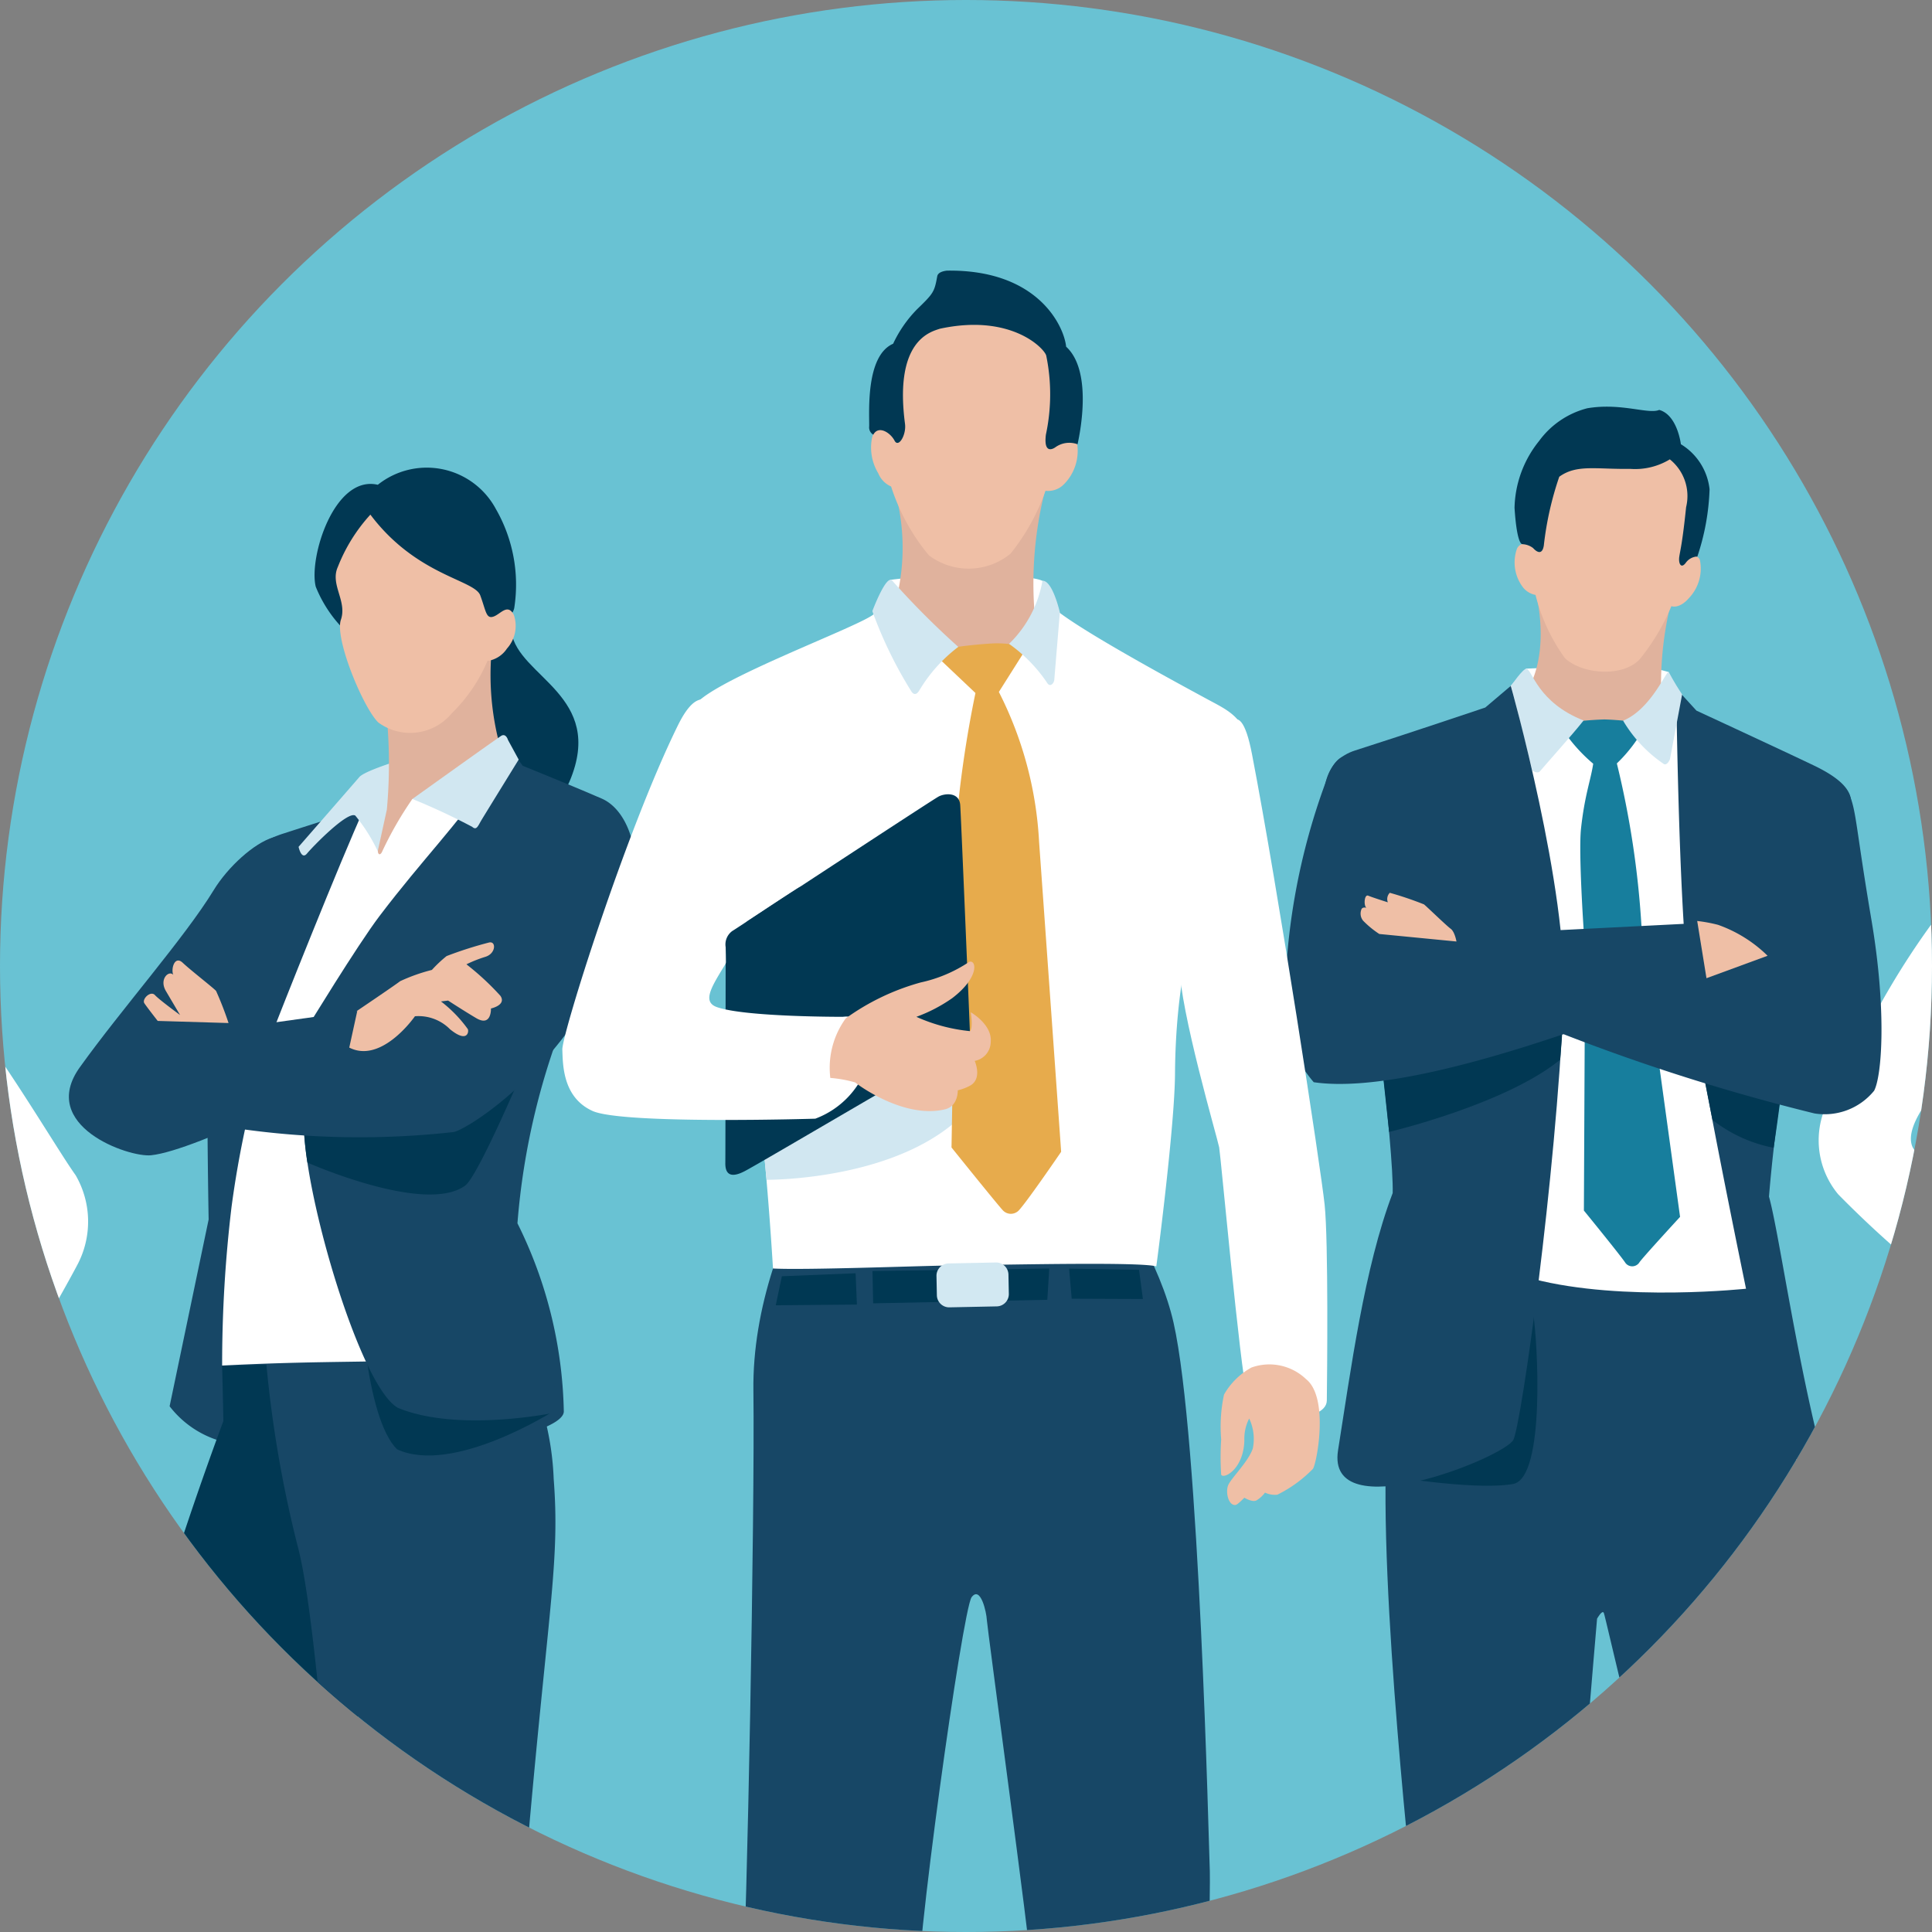 <svg xmlns="http://www.w3.org/2000/svg" xmlns:xlink="http://www.w3.org/1999/xlink" width="100" height="100" viewBox="0 0 100 100"><rect x="0" y="0" width="100" height="100" fill="#808080" stroke="none"/><defs><clipPath id="a"><circle cx="50" cy="50" r="50" transform="translate(157 -20296)" fill="#ecedf6"/></clipPath></defs><g transform="translate(-157 20296)" clip-path="url(#a)"><g transform="translate(87.4 -20300)"><rect width="237" height="148" transform="translate(-0.4 0)" fill="#69c2d3"/><path d="M2367.743,1784.8c0,.8-3.86,1.448-8.622,1.448s-8.621-.649-8.621-1.448,3.86-1.448,8.621-1.448S2367.743,1784,2367.743,1784.8Z" transform="translate(-2176.906 -1651.373)" fill="#4796ae"/><path d="M1956.49,1792.406c0,.861-7.112,1.559-15.886,1.559s-15.886-.7-15.886-1.559,7.112-1.559,15.886-1.559S1956.49,1791.545,1956.49,1792.406Z" transform="translate(-1782.634 -1658.318)" fill="#4796ae"/><path d="M1440.716,1799.905c0,.861-6.83,1.559-15.256,1.559s-15.255-.7-15.255-1.559,6.83-1.559,15.255-1.559S1440.716,1799.044,1440.716,1799.905Z" transform="translate(-1306.196 -1665.262)" fill="#4796ae"/><path d="M996.427,1802.2c0,.861-5.654,1.559-12.63,1.559s-12.63-.7-12.63-1.559,5.655-1.559,12.63-1.559S996.427,1801.342,996.427,1802.2Z" transform="translate(-899.649 -1667.39)" fill="#4796ae"/><path d="M610.3,1794.409c0,.861-6.67,1.56-14.9,1.56s-14.9-.7-14.9-1.56,6.671-1.559,14.9-1.559S610.3,1793.548,610.3,1794.409Z" transform="translate(-537.892 -1660.173)" fill="#4796ae"/><path d="M2424.273,461.957s-1.824-1.043-1.5-2.424,1.348-3.261.346-4.849-1.292-1.617-1.328-2.829c-.058-1.934,2.367-3.608,2.367-3.608s.4-3.449,2.647-3.709c2.393-.276,3.937.38,4.611,5.5.65,4.935,2.006,4.46,2.711,5.809a3.916,3.916,0,0,1-.888,4.81,6.136,6.136,0,0,1-3.774,1.628Z" transform="translate(-2242.921 -411.592)" fill="#013853"/><g transform="translate(163.709 32.048)"><g transform="translate(11.979 67.123)"><path d="M2380.951,1722.693c1.58-1.638,3.574-3.519,3.574-3.519a2.25,2.25,0,0,1,.688,1.99,28.787,28.787,0,0,0-.18,3.576c-.1.144-.522.06-.522.06a6.967,6.967,0,0,0-.213-1.544,8.976,8.976,0,0,0-.595,1.7c-.109.528-2.672,1.026-3.709,1.1-.655.044-1.21-.148-1.179-.7C2378.84,1724.884,2379.946,1723.735,2380.951,1722.693Z" transform="translate(-2378.813 -1691.121)" fill="#013853"/><path d="M2386.935,1340.964s-.1,1.083-.129,2.392c-.03,1.5-.525,5.371-.452,9.486s-.849,13.606-.325,15.5c-.428,1.873-1.608,3.807-2.235,4.012a2.957,2.957,0,0,1-2.026-.257c1.058-2.145,1.389-2.543,1.451-3.824.072-1.519-3.061-11.366-3.061-17.822s1.475-5.917.173-9.716C2379.788,1339.159,2386.935,1340.964,2386.935,1340.964Z" transform="translate(-2380.058 -1340.091)" fill="#e0b29d"/></g><g transform="translate(19.013 66.651)"><path d="M2477.864,1719.983c-1.488-1.482-3.2-3.3-3.2-3.3a2.147,2.147,0,0,0-.761,2.014,11.007,11.007,0,0,1,.274,3.473c.1.141.635.059.635.059a5.265,5.265,0,0,1,.129-1.363c.231.5.295.783.538,1.372.107.516,2.779.881,3.792.949.641.043.755-.189.718-.728C2479.965,1722.055,2478.976,1721.091,2477.864,1719.983Z" transform="translate(-2473.851 -1688.344)" fill="#013853"/><path d="M2480.49,1334.421a7.534,7.534,0,0,0-.322,2.332c.029,1.5-.012,5.019-.083,9.133s.423,14.661-.1,16.56a4.645,4.645,0,0,0,2.142,3.517,3,3,0,0,0,1.98-.059,8.182,8.182,0,0,1-1.142-4.035c-.072-1.519,2.87-10.52,2.87-16.976s-.833-8.021-.467-10.443C2485.615,1332.806,2480.49,1334.421,2480.49,1334.421Z" transform="translate(-2479.529 -1333.712)" fill="#e0b29d"/></g><path d="M2343.158,957.867c-5.321,8.61-1.958,16.2-.062,30.3a28.457,28.457,0,0,0,13.523.8s5.54-19.211,1.868-29.919C2350.5,957.974,2347.474,957.49,2343.158,957.867Z" transform="translate(-2331.163 -918.912)" fill="#174766"/><path d="M2394.663,449.732s-1.207-4.828-1.067-7.074c.134-2.149.023-5.113-.969-6.947s-1.762-1.882-2.183-1.758c-.519-1.686-5.626-1.437-6.952,4.778-3.12,2.764-1.167,8.438.676,9.986C2384.975,449.4,2394.663,449.732,2394.663,449.732Z" transform="translate(-2369.645 -433.061)" fill="#013853"/><path d="M2573.861,674.608s3.269-4.424,3.425-5-1.127-1.391-3.677-6.232-1.128-11.4.955-8.281a123.844,123.844,0,0,1,6.624,12.351,4.616,4.616,0,0,1,.168,3.8c-1.2,2.655-4.126,4.309-5.53,4.926C2573.023,677.413,2573.861,674.608,2573.861,674.608Z" transform="translate(-2545.947 -637.916)" fill="#fff"/><path d="M2329.786,632.736a54.126,54.126,0,0,1,2.157-8.091c.094-.279-1.478-6.453-2.415-10.722s-3.162-6.3-.664-7.5a45.067,45.067,0,0,1,5.587-1.73,4.033,4.033,0,0,0-.126-.982s.3-.821,3.13-.87a7.283,7.283,0,0,1,3.876.932s.216.934.6,1.047a43.14,43.14,0,0,1,5.188,1.76c1.77.833-1.579.406-.258,5.821,1.465,6.008-1.467,6.813-.986,12.672a39.117,39.117,0,0,1,1.608,7.722C2342.488,635.377,2329.786,632.736,2329.786,632.736Z" transform="translate(-2319.52 -590.275)" fill="#fff"/><path d="M2422.675,554.2a25.5,25.5,0,0,1,.118,4.963,2.6,2.6,0,0,1-.477,1.263c.547,1.628,4.189,5.06,4.189,5.06s2.526-3.509,2.463-4.863c-.559-1.856-1.036-4.314-.62-5.355S2422.675,554.2,2422.675,554.2Z" transform="translate(-2407.117 -545.232)" fill="#e0b29d"/><path d="M2291.84,910.758l-3.425-2.105,1.544-2.246,3.028,2.6s2.156-2.7,2.373-2.8a14.056,14.056,0,0,1,2.221-.108c.41,0,.173.518-.065.582s-1.042.165-1.042.165,1.42.6,1.744.791-.132.573-.43.573a.392.392,0,0,1,.052.54c-.173.217-.807.1-.807.1s.4.573-.076.68a11.521,11.521,0,0,1-1.877.037,3.494,3.494,0,0,1-1.527,1.5A1.666,1.666,0,0,1,2291.84,910.758Z" transform="translate(-2283.125 -871.09)" fill="#efbfa6"/><path d="M2562.837,907.531s-.519,1.3-1.571,1.219c-.147-.877-.277-1.559-.277-1.559a4.411,4.411,0,0,1-.906,0c-.324-.059-.453-.36-.1-.547s1.123-.477,1.123-.477a7.957,7.957,0,0,1-1.9-.389c-.46-.268,0-.674,0-.674s-.6-.19-.274-.632c.123-.166,1.432-.053,1.432-.053l-.336-.274s-.654-.542-.811-.695c-.134-.13-.159-.886.558-.484.169.095,1.609,1.1,1.609,1.1a.951.951,0,0,1,.561.649c.059.442.84,1.435.894,1.844A2.9,2.9,0,0,1,2562.837,907.531Z" transform="translate(-2533.533 -868.08)" fill="#efbfa6"/><path d="M2420.621,475.977s-.889,2.348-1.93,2.973a2.86,2.86,0,0,1-3.231-.543,11.8,11.8,0,0,1-1.351-3.049,1.265,1.265,0,0,1-.549-.8,9.337,9.337,0,0,1-.216-1.024c-.044-.3.175-.629.376-.629a.232.232,0,0,0,.271-.21,1.894,1.894,0,0,1,.333-1.1c.2-.267,4.213-.077,5.441-3.335.579,1.417,1.524,1.722,1.654,3.158a14.484,14.484,0,0,1-.327,2.239c-.026.263.208.125.381.094.273-.049.722.247.459.8a4.939,4.939,0,0,1-.664,1.091A.854.854,0,0,1,2420.621,475.977Z" transform="translate(-2398.804 -465.658)" fill="#efbfa6"/><path d="M2402.893,619.478c.532-.419,1.65-1.442,2.286-1.487a27.421,27.421,0,0,1-1.655-3.755l-.607,1.241-.446,3.706S2402.24,620.089,2402.893,619.478Z" transform="translate(-2388.705 -600.829)" fill="#d1e7f1"/><path d="M2508.7,620.293c.274.716-.442.442-.442.442a12.012,12.012,0,0,0-2.681-1.817c.526-.884.45-3.506.45-3.506a15.777,15.777,0,0,1,1.244,1.934C2507.789,618.334,2508.424,619.577,2508.7,620.293Z" transform="translate(-2484.215 -601.917)" fill="#d1e7f1"/><path d="M2226.436,672.04a57.138,57.138,0,0,1-4.6-6.135c-.833-1.666,3.623-5.582,5.393-7.248s1.883-12.1-2.946-6.238c-4.039,4.9-5.477,8.973-6.726,10.9a4.367,4.367,0,0,0,.416,5,54.118,54.118,0,0,0,6.411,5.578C2225.427,674.621,2226.436,672.04,2226.436,672.04Z" transform="translate(-2216.935 -634.547)" fill="#fff"/></g><g transform="translate(136.071 25.049)"><path d="M2211.985,1756.656a9.209,9.209,0,0,0-.295,3.091,16.281,16.281,0,0,0,3.421.07s1.013.707,4.3.9a13.929,13.929,0,0,0,3.076-.344c.308-.121.205-.634.205-.634a.694.694,0,0,0-.316-.636c-.371-.254-3.022-1.221-3.022-1.221l-1.989-1.9Z" transform="translate(-2184.42 -1651.084)" fill="#013853"/><path d="M1928.806,1747.751a5.387,5.387,0,0,0,2.133-.305,16.173,16.173,0,0,0,.046-4.6l-4.907.183-1.457,2.493a12.268,12.268,0,0,0-2.22,1.382,5.024,5.024,0,0,0-.167,1.174s.8.536,4.292.268A4.735,4.735,0,0,0,1928.806,1747.751Z" transform="translate(-1916.404 -1638.919)" fill="#013853"/><path d="M1925.224,888.974s-1.261,14.684-1.261,15.889.223,27.38.223,27.907c-1.44.955-4.255-1-6.475-.666-.5.075-1.812-25.584-1.887-27.165s-1.933-17.318-1.481-25.3c.594-10.493,4.772-14.6,9.234-14.412,9.472.4,8.234,3.773,10.312,9.308,2.749,7.32,3.715,23.03,4.242,27.022s4.461,29.762,4.612,30.214-2.018.668-4.311.962c-1.252.161-2.609.464-2.609.012s-5.906-20.181-6.584-30.122c-1.507-4.424-3.582-13.781-3.667-13.951S1925.224,888.974,1925.224,888.974Z" transform="translate(-1909.031 -826.241)" fill="#174766"/><path d="M1998.211,549.8,1995,520.689l-.9-2.8-1.92-.5-3.163.218-2.29.109-2.072,2.322s2.6,21.421,2.441,29.267C1991.74,550.511,1998.211,549.8,1998.211,549.8Z" transform="translate(-1974.206 -504.155)" fill="#fff"/><path d="M2058.041,765.187s-2.033,2.208-2.113,2.368a.441.441,0,0,1-.715.016c-.2-.32-2.15-2.711-2.15-2.711l.051-10.86,3.5.814Z" transform="translate(-2037.552 -723.251)" fill="#177e9d"/><path d="M2117.869,537.771l.9.985s4.438,2.053,6.085,2.843c2.962,1.421,1.663,2.435,1.483,3.215s-1.6,6.3-2.075,7.737a83.411,83.411,0,0,0-1.739,11.359c.479,1.7,1.312,7.63,2.59,12.8-.021.389-.179.849-1.258.789-.888-.049-.98-1.566-1.332-3.157-.361-1.633-3.714-17.548-4.194-21.831s-.6-14.44-.6-14.44Z" transform="translate(-2097.432 -523.023)" fill="#174766"/><path d="M2016.141,452.33l3.528.073,1.232-1.281a17.8,17.8,0,0,1,.537-5.23c.623-1.9-7.766-3.574-7.055-.469.783,3.423-.383,5.088-.383,5.088Z" transform="translate(-2001.379 -435.913)" fill="#e0b29d"/><path d="M2038.5,568.511l1.59-.537a47.251,47.251,0,0,0-1.276-8.448,7.623,7.623,0,0,0,1.514-2.035,13.252,13.252,0,0,0-2.161-.241,17.425,17.425,0,0,0-2.337.234,8.31,8.31,0,0,0,1.76,2.058c-.125.841-.444,1.63-.631,3.359-.136,1.255.141,5.294.141,5.294Z" transform="translate(-2021.597 -541.061)" fill="#177e9d"/><path d="M2083.554,525.25a12.513,12.513,0,0,1-.681-1.138c-.09-.24-.875,1.882-2.374,2.5a7.023,7.023,0,0,0,2.063,2.211c.2.182.361-.213.361-.213Z" transform="translate(-2062.958 -510.358)" fill="#d1e7f1"/><path d="M2002.949,521.8c.3.078.572,1.738,2.949,2.677-.568.723-1.963,2.273-2.257,2.627-.126.152-.395-.037-.395-.037l-1.1-4.391S2002.777,521.756,2002.949,521.8Z" transform="translate(-1990.403 -508.233)" fill="#d1e7f1"/><path d="M1911,978.732s4.748.846,6.845.481c1.7-.3,1.27-7.478,1.036-8.88C1914.347,968.954,1911,978.732,1911,978.732Z" transform="translate(-1906.002 -923.451)" fill="#013853"/><path d="M1880.7,533.776s2.987,10.58,2.737,16.251c-.406,9.238-2.178,21.865-2.6,22.765s-9.732,4.656-9.078.543,1.357-9.448,2.827-13.308c.062-2.181-1.159-12.877-1.94-14.618-.813-1.814-3.241-7.261,0-8.292,2.642-.841,6.732-2.22,6.732-2.22Z" transform="translate(-1868.972 -519.324)" fill="#174766"/><path d="M1910.97,765.762l.434,4.018s6.025-1.425,8.854-3.74c.142-1.622.148-2.331.148-2.331Z" transform="translate(-1905.974 -732.24)" fill="#013853"/><path d="M1851.369,591.7s-.85-3.213-1.41-5.174-2.98-6.026-4.181-3.264A34.146,34.146,0,0,0,1843.5,596.3a6.843,6.843,0,0,0,1.486,2.95c5.564.821,17.552-4.264,18.933-4.624s.555-3.589.555-3.589Z" transform="translate(-1843.458 -564.284)" fill="#174766"/><path d="M1901.85,681.008s-.09-.51-.3-.66-1.231-1.141-1.381-1.261a17.661,17.661,0,0,0-1.771-.6.462.462,0,0,0-.1.493s-.8-.252-1.013-.343-.247.536-.093.625c-.249-.058-.27.105-.27.105a.578.578,0,0,0,.093.561,4.859,4.859,0,0,0,.841.691Z" transform="translate(-1892.934 -653.325)" fill="#efbfa6"/><path d="M2135.5,799.5l.555,2.8a7.371,7.371,0,0,0,3.164,1.442c.259-1.7.416-3.048.416-3.048Z" transform="translate(-2113.888 -765.383)" fill="#013853"/><path d="M2021.2,619.567a104.059,104.059,0,0,0,14.293,4.621,3.3,3.3,0,0,0,3.089-1.176c.4-.761.659-4.125-.141-8.849s-.769-5.569-1.133-6.465c-.518-1.276-4.282,4.447-4.282,6.168s-6.763,1.55-7.043,1.75S2021.2,619.567,2021.2,619.567Z" transform="translate(-2008.048 -587.606)" fill="#174766"/><path d="M2132.8,701.177l-.48-2.962a7.719,7.719,0,0,1,1.081.2,6.98,6.98,0,0,1,2.562,1.6Z" transform="translate(-2110.944 -671.594)" fill="#efbfa6"/><g transform="translate(11.902)"><path d="M2005.752,346.832a50.234,50.234,0,0,0,7.648.013,1.737,1.737,0,0,0,.547-.619,12.134,12.134,0,0,0,.627-3.464,3.121,3.121,0,0,0-1.485-2.333s-.178-1.516-1.122-1.776c-.561.241-1.973-.383-3.724-.085a4.46,4.46,0,0,0-2.492,1.692,5.7,5.7,0,0,0-1.272,3.46c.126,1.957.4,1.88.4,1.88S2005.6,346.653,2005.752,346.832Z" transform="translate(-2004.46 -338.485)" fill="#013853"/><path d="M2013.727,380.365a.776.776,0,0,0-.554.325c-.252.335-.384.014-.335-.317s.161-.7.354-2.566a2.432,2.432,0,0,0-.843-2.474,3.46,3.46,0,0,1-2.047.493c-1.786.025-2.774-.244-3.676.407a16.591,16.591,0,0,0-.8,3.565c-.09.539-.4.3-.555.126a.972.972,0,0,0-.556-.2.119.119,0,0,0-.055.013.413.413,0,0,0-.224.224,2.124,2.124,0,0,0,.255,1.917,1.078,1.078,0,0,0,.707.472,9.511,9.511,0,0,0,1.521,3.272c.909.852,3.007.991,3.869.06a11.172,11.172,0,0,0,1.642-2.751s.4.17.913-.422a2.213,2.213,0,0,0,.559-1.98C2013.842,380.428,2013.811,380.393,2013.727,380.365Z" transform="translate(-2004.292 -372.606)" fill="#efbfa6"/></g></g><g transform="translate(72.058 28.176)"><path d="M1248.013,492.078c.343,2.322,4.891,3.279,3.007,7.727-1.394,3.291-7.131-1.321-7.388-2.847S1247.771,490.444,1248.013,492.078Z" transform="translate(-1223.997 -483.537)" fill="#013853"/><path d="M1066.515,620.592a5.135,5.135,0,0,1-2.639-1.8l2.02-9.668s-.259-13.587.23-16.051a5.408,5.408,0,0,1,3.758-3.961c1.213-.411,12.035-3.793,12.035-3.793l.233.322s3.105,1.258,3.922,1.628c1.307.592.894,5.031-1.465,10.752a36.86,36.86,0,0,0-2.729,11.3,22.806,22.806,0,0,1,2.4,9.735c.005,1.15-6.316,2.414-10.461,2.068C1071.244,620.91,1068.742,620.875,1066.515,620.592Z" transform="translate(-1057.555 -570.18)" fill="#174766"/><g transform="translate(0 46.184)"><path d="M1171.167,1731.372a2.463,2.463,0,0,1,.807,1.935c-.161,1.066-.847,4.7-.847,4.7l-1.1.027s.173-2.3-.4-2.159c-.809.2-1.67,2.425-3.027,2.443a43.235,43.235,0,0,1-4.348-.018,1.633,1.633,0,0,1,.234-1.026,19.736,19.736,0,0,0,2.308-1.481c.349-.293,1.515-2.844,3.332-3.555A14.285,14.285,0,0,1,1171.167,1731.372Z" transform="translate(-1148.642 -1677.604)" fill="#013853"/><path d="M1008.521,1062c1.455-18.817,0-26.223,0-26.223s6.512-12.595,7.1-13.288,2.385-16.491,2.385-16.491l-10.518.24s.046,1.684.065,2.868a186.653,186.653,0,0,0-7.035,23.75,29.176,29.176,0,0,0-.473,4.508c0,1.156,1.369,25.1,1.369,25.1S1006.276,1062.869,1008.521,1062Z" transform="translate(-998.45 -1005.912)" fill="#013853"/><path d="M1136.261,1061.2l.425-4.789s-.358-17-.91-18.7-1.478-18.951-2.66-23.265a61.556,61.556,0,0,1-1.616-9.423l13.251-.218a14.729,14.729,0,0,1,1.624,6.192c.315,4.084-.228,6.44-1.234,17.631-.415,4.616-.72,9.272-.72,9.272s-.408,21.052-.329,21.976S1136.261,1061.2,1136.261,1061.2Z" transform="translate(-1120.174 -1004.805)" fill="#174766"/><path d="M987.38,1738.544a2.212,2.212,0,0,1,.807,1.788c-.161.985-.847,4.346-.847,4.346l-1.1.025s.2-2.276-.367-2.148c-.809.183-1.7,2.394-3.056,2.41-1.929.023-3.894.081-4.348-.016a1.414,1.414,0,0,1,.234-.948,20.041,20.041,0,0,0,2.308-1.369c.349-.271,1.515-2.628,3.332-3.285A15.213,15.213,0,0,1,987.38,1738.544Z" transform="translate(-978.457 -1684.245)" fill="#013853"/></g><path d="M1207.928,944.175s-5.226,3.336-8.121,1.989c-1.633-1.61-2.024-8.08-1.788-9.557C1202.6,935.155,1207.928,944.175,1207.928,944.175Z" transform="translate(-1181.713 -895.324)" fill="#013853"/><path d="M1138.6,601.846s2.661-4.368,3.8-5.864c2.233-2.943,4.216-4.939,5.346-6.773s-4.943-1.38-6.127,1.183-4.563,11.076-4.668,11.386S1138.6,601.846,1138.6,601.846Z" transform="translate(-1125.211 -572.749)" fill="#fff"/><path d="M1100.493,807.607a68.268,68.268,0,0,1,.488-8.224,51.714,51.714,0,0,1,1.687-7.883l5.953,3.377.771,4.775s5.129,7.584.713,7.7C1107.076,807.437,1104.646,807.394,1100.493,807.607Z" transform="translate(-1091.453 -761.102)" fill="#fff"/><path d="M1167.542,389.81a6.688,6.688,0,0,1-2.237-2.89c-.371-1.5.956-5.8,3.213-5.275a4.06,4.06,0,0,1,6.112,1.257,7.856,7.856,0,0,1,.949,5.125C1175.165,389.905,1167.542,389.81,1167.542,389.81Z" transform="translate(-1151.42 -380.729)" fill="#013853"/><path d="M1154.069,582.529s2.739-3.14,3.146-3.612,4.165-1.487,4.165-1.487l-2.181,3.149-1.009,2.222a8.854,8.854,0,0,0-1.182-1.886c-.385-.269-2.206,1.6-2.5,1.958S1154.069,582.529,1154.069,582.529Z" transform="translate(-1141.073 -562.873)" fill="#d1e7f1"/><path d="M1209.561,499.218c-.035.173.068.338.194.13a18.464,18.464,0,0,1,1.576-2.755,32.4,32.4,0,0,0,4.732-2.1,14.106,14.106,0,0,1-.614-5.674c.205-3.31-5.861-.714-5.531,2.638a26.349,26.349,0,0,1,.1,5.675S1209.6,499.045,1209.561,499.218Z" transform="translate(-1192.452 -479.405)" fill="#e0b29d"/><path d="M1187.91,421.585a8.28,8.28,0,0,1-1.85,2.714,2.792,2.792,0,0,1-3.8.469c-.78-.758-2.268-4.343-1.934-5.317s-.577-1.824-.156-2.74a8.714,8.714,0,0,1,1.682-2.7c2.385,3.17,5.388,3.364,5.688,4.181s.3,1.218.673,1.1.742-.718,1.066-.087a1.757,1.757,0,0,1-.358,1.739A1.45,1.45,0,0,1,1187.91,421.585Z" transform="translate(-1165.139 -411.55)" fill="#efbfa6"/><path d="M1233.688,571.527a34.131,34.131,0,0,1,3.094,1.441c.23.206.3-.048.487-.359s1.92-3.121,1.92-3.121l-.554-1.017s-.107-.379-.37-.2C1237.451,568.831,1233.688,571.527,1233.688,571.527Z" transform="translate(-1214.8 -554.348)" fill="#d1e7f1"/><path d="M1170.928,848.162s-5.008,1.065-8.169-.233c-2.032-1.09-5.152-11.984-4.849-15.129,4.526-.883,10.191,3.139,11.648,7.741A25.5,25.5,0,0,1,1170.928,848.162Z" transform="translate(-1144.611 -799.231)" fill="#174766"/><path d="M1169.329,780.849s-2.916,7.02-3.678,7.58c-2.065,1.517-8.166-1.192-8.166-1.192a17.553,17.553,0,0,1-.216-2.726C1160.271,784.01,1169.329,780.849,1169.329,780.849Z" transform="translate(-1144.032 -751.239)" fill="#013853"/><path d="M1087.336,627.487a44.043,44.043,0,0,0,12.95.48c.577-.05,6.356-3.458,8.991-10.99,1.678-4.8-1.658-9.137-4.918-4.328a99.763,99.763,0,0,0-5.841,9.978l-10.661,1.9Z" transform="translate(-1079.279 -593.547)" fill="#174766"/><path d="M1182.355,716.737s1.982-1.337,2.268-1.56a9.323,9.323,0,0,1,1.642-.582,6.567,6.567,0,0,1,.761-.717,20.217,20.217,0,0,1,2.189-.7c.386-.1.373.569-.18.738a6.76,6.76,0,0,0-.983.389,13.829,13.829,0,0,1,1.762,1.634c.319.48-.492.652-.492.652s.039.97-.762.5c-.644-.381-1.456-.91-1.456-.91l-.37.045a6.737,6.737,0,0,1,1.387,1.428c.068.107.007.766-.919.011a2.294,2.294,0,0,0-1.815-.672s-1.836,2.655-3.575,1.52c-.391.125-.428.276-.428.276Z" transform="translate(-1166.368 -688.568)" fill="#efbfa6"/><path d="M1007.625,651.261s-7.548,3.913-9.948,4.165c-1.171.123-5.858-1.528-3.692-4.552s5.437-6.722,6.924-9.16,5.417-4.894,3.9.109c-1.006,3.315-2.2,6.932-2.2,6.932l5.739-.8Z" transform="translate(-992.313 -619.806)" fill="#174766"/><path d="M1046.57,728.962s-.548-.7-.69-.913.319-.672.547-.424,1.3,1.03,1.3,1.03-.378-.636-.734-1.242c-.367-.626.17-1.092.382-.835-.128-.31.071-1.021.49-.626s1.6,1.309,1.726,1.458a17.258,17.258,0,0,1,.645,1.661Z" transform="translate(-1040.865 -700.295)" fill="#efbfa6"/></g><g transform="translate(98.706 18.006)"><path d="M1700.04,1740.155s1.147,2.009,1.421,2.293c1.032.894,2.051,1.166,2.253,1.745a1.443,1.443,0,0,1-.033,1.048,10.052,10.052,0,0,1-3.272.2c-2.728-.065-3.075-.3-3.082-.487s-.036-.386-.036-.386-1.839.183-1.88-.214a16.639,16.639,0,0,1,.473-4.375C1696.338,1738.478,1700.04,1740.155,1700.04,1740.155Z" transform="translate(-1668.992 -1628.641)" fill="#013853"/><path d="M1428.437,1738.15a22.648,22.648,0,0,1,.346,4.552,11.246,11.246,0,0,1-2.141.135s-.11.466-1,.654a29.229,29.229,0,0,1-5.8.206c-.777-.2-.406-.972-.285-1.156s2.713-1.625,2.713-1.625l1.191-1.168s-.238-.156.774-1.862S1428.437,1738.15,1428.437,1738.15Z" transform="translate(-1413.382 -1626.637)" fill="#013853"/><path d="M1463.889,808.006c.08,6.271-.333,27.858-.574,31.211s.078,24.577.078,24.577,4.965,1.391,6.854.218c.081-.45,2.347-21.952,2.137-24.212s2.333-20.483,2.8-21.1.772.806.786,1.164,2.264,16.981,2.305,18.054,1.813,24.6,1.84,25.32,7.112.682,6.956-.148.5-28.749.443-30.179-.538-22.5-1.878-28.419-8.2-13.978-11.778-13.96S1463.781,799.535,1463.889,808.006Z" transform="translate(-1453.999 -750.036)" fill="#174766"/><path d="M1429.97,463.41c.119,1.713,1.373,6.553,1.676,7.976a187.273,187.273,0,0,1,2.458,20.89c1.609.089,7.42-.131,9.16-.156,3.81-.054,9.8-.183,10.68.045.089-.626.951-7.322.968-9.95.06-9.086,3.213-12.389,3.724-15.967.335-2.346-.891-2.806-2.056-3.441-1.475-.8-6.82-3.681-7.992-4.76-.234-.216-.305-1.2-.466-1.322-.6-.454-5.7-.4-7.944-.092a8.942,8.942,0,0,1-.792,1.7C1439.2,458.863,1429.695,462.233,1429.97,463.41Z" transform="translate(-1423.2 -440.625)" fill="#fff"/><path d="M1570.48,377.891l-4.867-1.333a11.052,11.052,0,0,0,.361-7.275c-.6-2.26,8.863-3.313,7.777.328a19.561,19.561,0,0,0-.318,7.691Z" transform="translate(-1548.81 -358.056)" fill="#e0b29d"/><path d="M1555.327,277.4a10.68,10.68,0,0,0,1.962,3.569,3.426,3.426,0,0,0,4.217-.089,11.068,11.068,0,0,0,1.813-3.258,1.147,1.147,0,0,0,.962-.345,2.452,2.452,0,0,0,.682-2.051c-.183-.459-1.05-.08-1.05-.08s1.748-4.011-.588-5.891-6.526-1.483-7.646.736a7.044,7.044,0,0,0-.309,4.77s-.794-.763-1.025.1a2.568,2.568,0,0,0,.316,1.852A1.264,1.264,0,0,0,1555.327,277.4Z" transform="translate(-1538.31 -266.225)" fill="#efbfa6"/><path d="M1553.244,251.8c.278-.507.893-.094,1.1.307s.617-.3.542-.867c-.572-4.344,1.342-4.764,1.8-4.923,3.689-.8,5.417,1.022,5.51,1.391a9.951,9.951,0,0,1-.018,4.092c-.137,1.132.491.651.491.651a1.237,1.237,0,0,1,1.148-.155c.167-.751.749-3.829-.592-5.051-.1-1.035-1.436-4.007-6.177-3.936-.155.021-.454.075-.494.294-.147.815-.194.882-1.057,1.718a6.432,6.432,0,0,0-1.226,1.772c-1.426.623-1.229,3.531-1.239,4.276A.436.436,0,0,0,1553.244,251.8Z" transform="translate(-1537.149 -243.307)" fill="#013853"/><path d="M1487.075,791.846c-3.334,3.767-10.48,3.7-10.48,3.7l-.387-3.788,6.754-2.9,4.406.533A3.582,3.582,0,0,1,1487.075,791.846Z" transform="translate(-1466.021 -748.486)" fill="#d1e7f1"/><path d="M1599.026,506.665l-2.276-2.155a22.378,22.378,0,0,1,3.09-.407,5.222,5.222,0,0,1,1.841.222l-1.443,2.285a19.317,19.317,0,0,1,2.082,7.759c.344,4.791,1.142,16.042,1.142,16.042s-2.049,3-2.268,3.1a.565.565,0,0,1-.745-.065c-.265-.276-2.662-3.258-2.662-3.258s.263-14.94.231-16.593A58.839,58.839,0,0,1,1599.026,506.665Z" transform="translate(-1577.643 -484.801)" fill="#e7ab4c"/><path d="M1559.824,463.034a7.92,7.92,0,0,0-2.036,2.283c-.179.268-.323.126-.387.03a21.825,21.825,0,0,1-2.026-4.163s.743-1.99,1.043-1.564A42.544,42.544,0,0,0,1559.824,463.034Z" transform="translate(-1539.329 -443.557)" fill="#d1e7f1"/><path d="M1652.99,465.527a7.791,7.791,0,0,0-1.99-2.045,5.985,5.985,0,0,0,1.73-3.268c.528-.016.9,1.639.9,1.639s-.272,3.286-.287,3.48S1653.135,465.731,1652.99,465.527Z" transform="translate(-1627.878 -444.162)" fill="#d1e7f1"/><path d="M1773.613,592.092c-.374-1.449-1.369-12.418-1.45-12.86s-2.035-7.092-2.062-9.445,2.407-17.927,3.759-10.917,3.562,21.432,3.762,23.333.129,8.923.113,10.133S1773.987,593.541,1773.613,592.092Z" transform="translate(-1738.165 -533.851)" fill="#fff"/><path d="M1800.364,1008.437a3.671,3.671,0,0,0-1.42,1.4,7.886,7.886,0,0,0-.147,2.322,13.682,13.682,0,0,0,0,1.823c.122.248,1.152-.263,1.2-1.759a2.31,2.31,0,0,1,.249-1.147,2.461,2.461,0,0,1,.188,1.551c-.227.683-1.12,1.531-1.274,1.9s.024,1.087.39,1.021c.11-.02.446-.373.446-.373s.39.24.611.148a1.493,1.493,0,0,0,.458-.412,1.179,1.179,0,0,0,.641.108,6.751,6.751,0,0,0,1.838-1.335c.188-.232.861-3.683-.355-4.647A2.746,2.746,0,0,0,1800.364,1008.437Z" transform="translate(-1764.695 -951.66)" fill="#efbfa6"/><path d="M1452.553,628.68c.007-.4.017-11.165.017-11.165a.858.858,0,0,1,.341-.833c.337-.209,10.184-6.686,10.676-6.963.292-.164,1.063-.264,1.123.426.035.406.485,11.269.5,11.715s-.175.737-.893,1.049-9.89,5.743-10.767,6.2S1452.546,629.083,1452.553,628.68Z" transform="translate(-1444.116 -582.493)" fill="#013853"/><path d="M1353.076,559.661s-5.033.017-6.516-.5,1.62-2.82,1.833-5.809c.077-1.078-1.142-14.293-3.856-8.78s-6.013,16.026-5.984,16.789.01,2.469,1.564,3.173,11.529.4,11.529.4a4.52,4.52,0,0,0,2.74-2.9C1354.936,559.326,1353.076,559.661,1353.076,559.661Z" transform="translate(-1338.553 -521.037)" fill="#fff"/><path d="M1526.361,729.58a12.126,12.126,0,0,1,3.885-1.861,7.27,7.27,0,0,0,2.5-1.061c.371-.145.571.773-.874,1.875a7.978,7.978,0,0,1-1.855.967,8.871,8.871,0,0,0,2.783.741c.161-.214.03-.978.03-.978s1.116.63,1.035,1.53a1.009,1.009,0,0,1-.83.987s.417.922-.24,1.283a2.505,2.505,0,0,1-.636.24s.033.815-.654.982c-2.122.516-4.532-1.276-4.652-1.388a6.5,6.5,0,0,0-1.291-.235A4.349,4.349,0,0,1,1526.361,729.58Z" transform="translate(-1511.691 -690.875)" fill="#efbfa6"/><path d="M1456.547,674.153c-.493.276-3.2,2.1-3.533,2.3a.858.858,0,0,0-.341.833s.019.677.012,1.08Z" transform="translate(-1444.219 -642.269)" fill="#013853"/><path d="M1564.546,942.888l-9.016.183-.034-1.671,9.149-.132Z" transform="translate(-1539.442 -889.617)" fill="#003853"/><path d="M1696.83,942.941l-3.685-.015-.134-1.557,3.62.062Z" transform="translate(-1666.78 -889.711)" fill="#003853"/><path d="M1487.834,946.265l4.2-.037-.067-1.62-3.817.155Z" transform="translate(-1476.787 -892.71)" fill="#003853"/><path d="M1603.987,938.694a.638.638,0,0,1-.623.649l-2.453.05a.638.638,0,0,1-.649-.623l-.02-1a.638.638,0,0,1,.623-.649l2.453-.05a.638.638,0,0,1,.649.623Z" transform="translate(-1580.876 -885.731)" fill="#d2e8f2"/></g><g transform="translate(33.012 36.355)"><path d="M633.452,497.71c.363-3.3-.511-5.14-1.786-5.35a1.786,1.786,0,0,1-1.481-.87c-2.269-.985-6.3,1.261-5.559,3.831-.166.8-.284.963,1.136,5.078,1.444.016,6.131,1.354,6.943,1.233C634.147,501.169,633.389,498.277,633.452,497.71Z" transform="translate(-611.675 -491.253)" fill="#013853"/><path d="M610.428,1749.5l-1.862,2.32a15.1,15.1,0,0,0-2.091.915c-.392.294-.359,1.144-.359,1.144a8.522,8.522,0,0,0,2.32.359c4.051,0,4.933-.882,4.933-.882l2.316-.213a6.107,6.107,0,0,0,0-3.675C615.035,1747.67,610.428,1749.5,610.428,1749.5Z" transform="translate(-594.623 -1655.623)" fill="#013853"/><path d="M847.166,1754.048a21.3,21.3,0,0,0-.033,2.966l2.118-.032s.065.749,3.585.814,3.911-.2,3.878-.456.065-.978-.424-1.3-2.379-1.141-2.379-1.141a19.349,19.349,0,0,1-2.444-1.6C850.034,1752.223,847.3,1752.321,847.166,1754.048Z" transform="translate(-817.773 -1659.255)" fill="#013853"/><path d="M626.47,987.087s-2.246-26.161-2.391-27.32-3-21.059-3.471-24.968c-1.344-11.087-18.214-17.359-18.807,1.994a164.891,164.891,0,0,0,1.852,27.033c.435,2.971.7,21.555,2.006,23a12.327,12.327,0,0,0,6.792.78c.221-.061-.392-20.812-1.407-24.508s.363-16.16.58-16.378,4.193,13.044,4.193,13.624S619.8,986,619.586,987.594,626.47,987.087,626.47,987.087Z" transform="translate(-590.584 -892.276)" fill="#174766"/><path d="M578.876,669.3c-1.2-1.413-7.826-2.88-8.261-2.962a5.559,5.559,0,0,1-1.19-.34l-.309-1.007-2.235-.035-3.191.388-1.7.4-.105,1.248c-.21.077-1.166.513-1.166.513s-4.565,1.848-5.6,2.391-.245,6.1.472,9.813c.633,3.277,2.012,8.6,2.012,8.6s.51,6.87.7,6.849c1.551-.139,9.807-1.513,13.788-1.387a27.319,27.319,0,0,1,4.873.834s-.879-5.817-1.049-7.345c-.22-1.982,1.72-8.919,1.992-9.843S580.072,670.713,578.876,669.3Z" transform="translate(-546.947 -652.101)" fill="#fff"/><path d="M660.375,602a19.164,19.164,0,0,0,.659,5.16c.394.949-1.877,1.632-3.35,2.162a4.992,4.992,0,0,1-1.368.406c-.373,0-1.047.153-1.279-.039-.441-.366-.254-1.328-.183-2.381a8.56,8.56,0,0,0-.554-3.778Z" transform="translate(-639.242 -593.804)" fill="#e0b29d"/><path d="M644.1,702.846a5.63,5.63,0,0,0-2.285-.7,6.068,6.068,0,0,0-1.878.4l1.245,1.833a61.079,61.079,0,0,0-1.574,7.273c-.163,2.12-1.231,13.585-1.231,13.585a27.185,27.185,0,0,0,1.868,2.632c.272.163.429.171.652-.054.345-.349,2.5-2.521,2.5-2.521s-.22-13.449-.22-13.938-.817-6.977-.817-6.977Z" transform="translate(-624.495 -686.535)" fill="#177e9d"/><path d="M704.235,666.5s-.544-1.376-.862-1.107a33.326,33.326,0,0,1-3.673,2.6s1.4,2,2.271,2.357A18.252,18.252,0,0,0,704.235,666.5Z" transform="translate(-681.283 -652.473)" fill="#d7e3f1"/><path d="M647.63,677.653a16.218,16.218,0,0,0-1.583,2.079c-.16.133-.176-.019-.2-.12a11.216,11.216,0,0,1-.091-2.54s.391-2.007.762-1.366A7.24,7.24,0,0,0,647.63,677.653Z" transform="translate(-631.303 -661.94)" fill="#d7e3f1"/><path d="M630.067,530.109c-.293.927.407,1.666.316,2.9-.015.207-.227.355-.335.129a3.7,3.7,0,0,1-.231-.618c-.464.446.005,1.557.588,2.208a11.781,11.781,0,0,0,1.969,3.437c.7.745,2.726.444,3.515-.481a6.42,6.42,0,0,0,1.455-3.577c.8-.53,1.492-2.356.425-2.575-.284-.025-.4.069-.564.421-.069.207-.348.356-.4.125-.18-.786.218-2.3-1.315-3.89a8.755,8.755,0,0,0-3.132,1.3A3.024,3.024,0,0,1,630.067,530.109Z" transform="translate(-616.396 -525.457)" fill="#efbfa6"/><path d="M789.354,1059.411a26.058,26.058,0,0,0-5-.322,14.575,14.575,0,0,1-.119-1.513,35.756,35.756,0,0,1,5.206.463A4.009,4.009,0,0,1,789.354,1059.411Z" transform="translate(-759.564 -1015.639)" fill="#003853"/><path d="M607.927,1072.207l3.613-.3-.061-1.579-3.281.388Z" transform="translate(-596.301 -1027.478)" fill="#003853"/><path d="M673.821,1059.722l-7.719.731-.065-1.627a53.989,53.989,0,0,1,7.6-.74A12.687,12.687,0,0,1,673.821,1059.722Z" transform="translate(-650.112 -1016.14)" fill="#003853"/><path d="M842.89,721.4c2.21,2.681,4.757,5.395,4.975,5.866s-5.41,8.9-5.482,9.078a4.945,4.945,0,0,0,3.262,1.99c1.486,0,6.464-9.107,6.863-9.9a4.781,4.781,0,0,0-.145-4.529c-1.123-1.558-4.656-7.7-7.143-10.15C838.517,707.158,840.68,718.72,842.89,721.4Z" transform="translate(-811.86 -695.431)" fill="#fff"/><path d="M795.38,1031.9s-2.752-1.024-2.944-1.088a13.551,13.551,0,0,0-2.56.96c-.352.192.288.48.7.416a10.262,10.262,0,0,0,1.248-.352s-1.84,1.4-2.1,1.651.592.525,1.2.076a4.517,4.517,0,0,1,1.664-.608s-1.4,1.858-1.3,2.184c.155.509.692.164.948-.156s1.117-1.228,1.117-1.228l.992-.032s-.569,1.046-.729,1.494.209.842.913.106,1.1-1.231,1.1-1.231a4.631,4.631,0,0,0,1.726.184c.5-.057.722-.481.934-.807A6.125,6.125,0,0,0,795.38,1031.9Z" transform="translate(-764.609 -990.876)" fill="#efbfa6"/><path d="M461.253,754.52s-4.638-6.62-5.236-8.088,2.106-3.963,3.519-5.648,2.255-13.687-1.671-8.7a41.559,41.559,0,0,0-7.025,13.6c-.27,1.231,4.266,8.6,5.951,10.177S461.253,754.52,461.253,754.52Z" transform="translate(-450.828 -713.146)" fill="#fff"/><path d="M555.493,1038.88a9.8,9.8,0,0,1,2.587-.4,4.845,4.845,0,0,1,1.388,2.54c-.07.447-.635.353-.635.353s.071,1.341-.518.87a6.472,6.472,0,0,1-1.2-1.835l-.705.047s.941,1.388.705,1.741-.635-.165-.917-.4a2.4,2.4,0,0,1-.447-.494s-1.035.894-1.788.8-1.623-.635-.917-1.529A8.261,8.261,0,0,1,555.493,1038.88Z" transform="translate(-545.241 -997.956)" fill="#efbfa6"/></g></g></g></svg>
